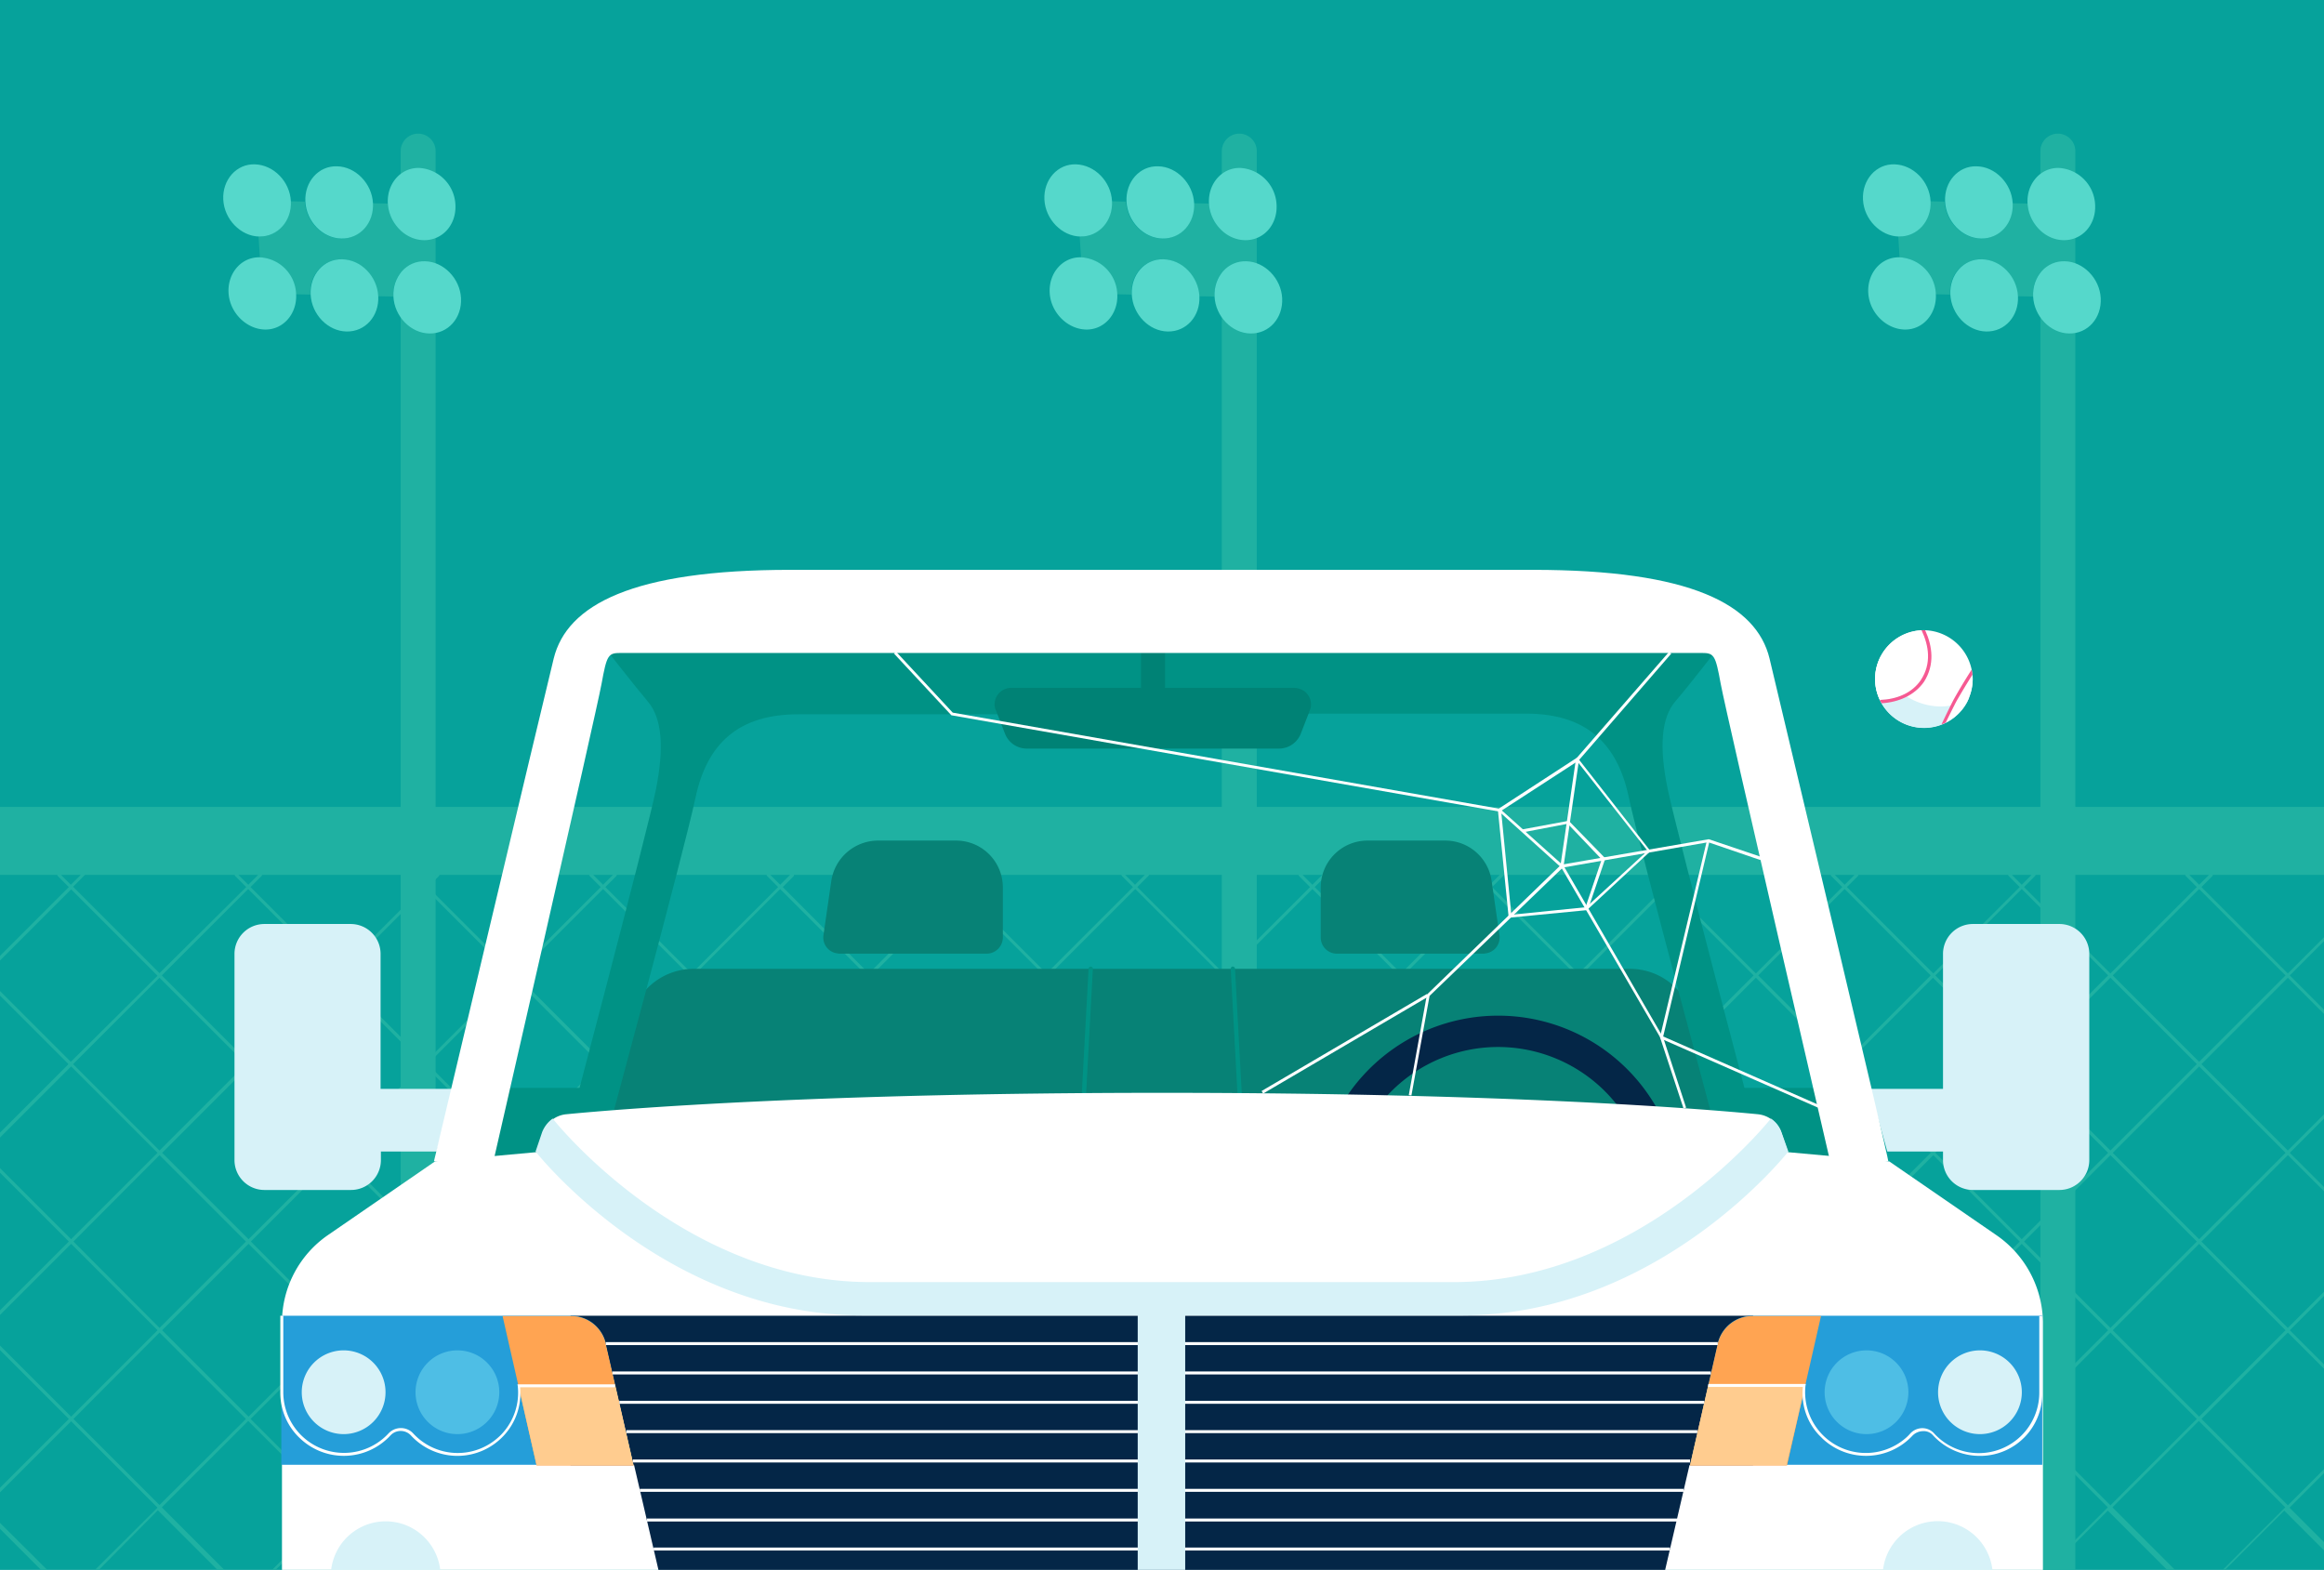 <svg xmlns="http://www.w3.org/2000/svg" xmlns:xlink="http://www.w3.org/1999/xlink" width="900" height="608" viewBox="0 0 900 608">
  <rect x="0" y="0" width="900" height="608" fill="#333333" stroke="none"/>
  <defs>
    <clipPath id="clip-windshield-damage_card-image">
      <rect width="900" height="608"/>
    </clipPath>
  </defs>
  <g id="windshield-damage_card-image" clip-path="url(#clip-windshield-damage_card-image)">
    <rect width="900" height="608" fill="#fff"/>
    <g id="hero-glass-damage" transform="translate(-882.296 -270.209)">
      <rect id="Rectangle_2048" data-name="Rectangle 2048" width="1876.262" height="881.174" transform="translate(0.11)" fill="#06a29b"/>
      <path id="Path_85952" data-name="Path 85952" d="M.128,684.895v1.788l26.818-26.818,33.459,33.459L26.946,726.782.128,699.964v1.788l25.924,25.924L.128,753.473v1.277H.639l26.308-26.307L53.254,754.75h1.788l-27.2-27.2L61.3,694.217l33.459,33.459-27.2,27.074h1.788l26.308-26.307L121.96,754.75h1.788l-27.2-27.2,33.459-33.459,33.459,33.459-27.329,27.2h1.916l26.18-26.18,26.18,26.18h1.916l-27.2-27.2,33.459-33.459,33.459,33.459-27.2,27.2h1.916l26.18-26.18,26.18,26.18h1.916l-27.2-27.2,33.459-33.459,33.459,33.459-27.2,27.2h1.788l26.18-26.18,26.18,26.18h1.916l-27.2-27.2,33.459-33.459,33.459,33.459-27.2,27.2h1.788l26.18-26.18,26.18,26.18h2.043l-27.2-27.2,33.459-33.459,33.459,33.459-27.074,27.2h1.788l26.18-26.18,26.18,26.18h1.916l-27.2-27.2,33.459-33.459,33.459,33.459-27.2,27.2h1.916l26.18-26.18,26.18,26.18h1.916l-27.2-27.2,33.459-33.459,33.459,33.459-27.2,27.2h1.66l26.18-26.18,26.18,26.18h2.171l-27.2-27.2,33.459-33.459,33.459,33.459-27.2,27.2h1.66l26.052-26.18,26.18,26.18h2.171l-27.2-27.2,33.459-33.459,33.459,33.459-27.2,27.2h1.66l26.18-26.18,26.18,26.18h2.171l-27.2-27.2,33.459-33.459,33.459,33.459-27.2,27.2h1.66L781.946,728.7,808,754.75h2.427l-27.2-27.2,33.459-33.459,33.459,33.459-27.2,27.2h1.66L850.652,728.7,876.7,754.75h2.426l-27.2-27.074,33.459-33.459,33.459,33.459-27.2,27.074h1.532l25.8-26.052,26.052,26.052h2.682l-27.2-27.2,33.459-33.459,33.459,33.459-27.2,27.2h1.4L987.682,728.7l26.052,26.052h2.682l-27.2-27.2,33.459-33.459,33.459,33.459-27.2,27.2h1.532l25.924-25.924,25.924,25.924h2.81l-27.2-27.2,33.459-33.459,33.459,33.459-27.2,27.2h1.532l25.924-25.924,25.924,25.924h2.682l-27.2-27.2,33.459-33.459,33.459,33.459-27.2,27.2h1.532l25.924-25.924,26.052,25.924h2.81l-27.2-27.2,33.459-33.459,33.459,33.459-27.329,27.2h1.4l25.924-25.924,25.924,25.924h2.937l-27.2-27.2,33.459-33.459,33.459,33.459-27.2,27.2h1.4l25.924-25.924,25.924,25.924h2.81l-27.2-27.2,33.459-33.459,33.459,33.459-27.2,27.2h1.532l25.924-25.924,25.924,25.924h2.809l-27.2-27.2,33.459-33.459,33.459,33.459-27.2,27.2h1.149l25.924-25.924,25.925,25.924h3.193l-27.2-27.2,33.459-33.459,33.459,33.459-27.2,27.2h1.149l25.924-25.924,25.924,25.924h3.193l-27.2-27.2,33.459-33.459,33.331,33.459-27.074,27.2h1.149l25.924-25.924,25.925,25.924h3.065l-27.2-27.2,33.459-33.459,33.459,33.459-27.2,27.2h1.277l25.925-25.924,25.924,25.924h3.065l-27.2-27.2,33.459-33.459,33.459,33.459-27.2,27.2h.894l25.924-25.924,25.925,25.924h3.193l-27.074-27.074,33.459-33.459,33.459,33.459-27.074,27.074h.894l25.8-25.924,25.924,25.924h.894V753.6L1811.9,727.676l25.925-25.924v-1.788L1811,726.782l-33.459-33.459L1811,659.864l26.818,26.818v-1.788L1811.9,658.97l25.924-25.924v-1.788L1811,658.076l-33.459-33.459L1811,591.158l26.818,26.818v-1.788L1811.9,590.264l25.924-25.924v-1.788L1811,589.37l-33.459-33.459L1811,522.452l26.818,26.818v-1.788L1811.9,521.558l25.924-25.924v-1.788L1811,520.664,1777.546,487.2l4.214-4.214c.128-.128.128-.255.255-.511h55.808V456.3H.128v26.18H55.935c0,.255,0,.383.128.511l4.214,4.214L26.818,520.664,0,493.846v1.788l25.924,25.924L.128,547.482v1.788l26.818-26.818,33.459,33.459L26.946,589.37.128,562.552v1.788l25.924,25.924L.128,616.188v1.788l26.818-26.818,33.331,33.459L26.818,658.076,0,631.258v1.788L25.924,658.97Zm95.4,41.888L62.193,693.323l33.459-33.459,33.459,33.459ZM164.23,591.158l33.459,33.459L164.23,658.076l-33.459-33.459Zm-34.353,32.565L96.418,590.264,129.877,556.8l33.459,33.459Zm35.247-33.459L198.583,556.8l33.459,33.459-33.459,33.459Zm67.812.894L266.4,624.617l-33.459,33.459-33.459-33.459Zm.894-.894L267.29,556.8l33.459,33.459L267.29,623.723Zm67.812.894,33.331,33.459-33.459,33.459-33.331-33.459Zm.894-.894L336,556.8l33.459,33.459L336,623.723Zm67.812.894,33.459,33.459-33.459,33.459L336.89,624.617Zm.894-.894L404.7,556.8l33.459,33.459L404.7,623.723Zm67.812.894,33.459,33.459-33.459,33.459L405.6,624.617Zm.894-.894L473.408,556.8l33.459,33.459-33.459,33.459Zm67.684.894,33.459,33.459-33.459,33.459-33.459-33.459Zm.894-.894L541.986,556.8l33.459,33.459-33.459,33.459Zm67.812.894L609.8,624.617l-33.459,33.459L542.88,624.617Zm.894-.894L610.692,556.8l33.459,33.459-33.459,33.459Zm67.812.894L678.5,624.617l-33.459,33.459-33.459-33.459Zm.766-.894L679.27,556.8l33.459,33.459L679.27,623.723Zm67.812.894,33.459,33.459-33.459,33.459-33.459-33.459Zm.894-.894L747.977,556.8l33.459,33.459-33.459,33.459Zm67.812.894,33.459,33.459L782.33,658.076,748.87,624.617Zm.894-.894L816.683,556.8l33.459,33.459-33.459,33.459Zm67.812.894,33.459,33.459-33.459,33.459-33.459-33.459Zm.894-.894L885.389,556.8l33.459,33.459-33.459,33.459Zm67.684.894,33.459,33.459-33.459,33.459-33.331-33.459Zm1.022-.894L954.095,556.8l33.459,33.459-33.459,33.459Zm67.812.894,33.331,33.459L988.32,658.076l-33.331-33.459Zm.766-.894,33.459-33.459,33.459,33.459-33.459,33.459Zm67.812.894,33.331,33.459L1056.9,658.076l-33.331-33.459Zm.894-.894,33.459-33.459,33.459,33.459-33.459,33.459Zm67.812.894,33.331,33.459L1125.6,658.076l-33.331-33.459Zm.894-.894,33.459-33.459,33.459,33.459-33.459,33.459Zm67.812.894,33.331,33.459-33.459,33.459-33.331-33.459Zm.894-.894,33.331-33.459,33.459,33.459-33.459,33.459Zm67.812.894,33.459,33.459-33.459,33.459-33.459-33.459Zm.894-.894L1297.5,556.8l33.459,33.459L1297.5,623.723Zm67.812.894,33.459,33.459-33.459,33.459-33.459-33.459Zm.894-.894L1366.2,556.8l33.459,33.459L1366.2,623.723Zm67.684.894,33.459,33.459-33.459,33.459-33.459-33.459Zm.894-.894,33.459-33.459,33.459,33.459-33.459,33.459Zm67.812.894,33.459,33.459-33.459,33.459-33.459-33.459Zm.894-.894,33.459-33.459,33.459,33.459-33.459,33.459Zm67.812.894,33.331,33.459-33.331,33.459-33.459-33.459Zm.894-.894,33.459-33.459,33.331,33.459-33.459,33.459Zm67.812.894,33.459,33.459-33.458,33.459-33.459-33.459Zm.766-.894,33.459-33.459,33.459,33.459-33.459,33.459Zm67.812.894,33.459,33.459-33.459,33.459-33.459-33.459Zm.894-.894,33.459-33.459,33.459,33.459-33.459,33.459Zm67.812.894,33.459,33.459-33.459,33.459-33.459-33.459Zm-33.459-35.247,33.459-33.459,33.459,33.459L1743.83,589.37Zm-.894-.894-33.459-33.459,33.459-33.459,33.459,33.459Zm-.894.894-33.459,33.459-33.459-33.459,33.459-33.459Zm-67.812-.894-33.459-33.459,33.459-33.459,33.459,33.459Zm-.894.894-33.459,33.459-33.459-33.459,33.459-33.459Zm-67.684-.894-33.459-33.459,33.459-33.459,33.331,33.459Zm-1.022.894L1537.84,589.37l-33.459-33.459,33.459-33.459Zm-67.684-.894-33.459-33.459,33.459-33.459,33.459,33.459Zm-.894.894-33.459,33.459-33.459-33.459,33.459-33.459Zm-67.812-.894-33.459-33.459,33.459-33.459,33.459,33.459Zm-.894.894-33.459,33.459-33.459-33.459,33.459-33.459Zm-67.812-.894-33.459-33.459,33.459-33.459,33.459,33.459Zm-.894.894-33.459,33.459-33.459-33.459,33.459-33.459Zm-67.684-.894-33.459-33.459L1297.5,488.1l33.459,33.459Zm-.894.894-33.459,33.459-33.459-33.459,33.459-33.459Zm-67.812-.894-33.459-33.459,33.459-33.459,33.459,33.459Zm-.894.894-33.459,33.459-33.459-33.459,33.459-33.459Zm-67.94-.894L1126.5,521.558l33.459-33.459,33.459,33.459Zm-.894.894L1125.6,589.37l-33.459-33.459,33.459-33.459Zm-67.684-.894-33.459-33.459,33.459-33.459,33.459,33.459Zm-1.022.894L1056.9,589.37l-33.459-33.459,33.459-33.459Zm-67.684-.894-33.459-33.459,33.459-33.459,33.459,33.459Zm-.894.894L988.32,589.37l-33.459-33.459,33.459-33.459Zm-67.812-.894-33.459-33.459L953.967,488.1l33.459,33.459Zm-.894.894L919.614,589.37l-33.459-33.459,33.459-33.459Zm-67.812-.894-33.331-33.331,33.459-33.459,33.459,33.459Zm-.894.894L850.908,589.37l-33.459-33.459,33.459-33.459Zm-67.684-.894-33.459-33.459L816.682,488.1l33.459,33.459Zm-.894.894L782.329,589.37,748.87,555.911l33.459-33.459Zm-67.812-.894-33.459-33.459L747.976,488.1l33.459,33.459Zm-.894.894L713.623,589.37l-33.459-33.459,33.459-33.459Zm-67.812-.894-33.459-33.459L679.27,488.1l33.459,33.459Zm-.894.894L645.045,589.37l-33.459-33.459,33.459-33.459Zm-67.684-.894-33.459-33.459L610.692,488.1l33.459,33.459Zm-.894.894L576.339,589.37,542.88,555.911l33.459-33.459Zm-67.812-.894-33.459-33.459L541.986,488.1l33.459,33.459Zm-.894.894L507.633,589.37l-33.459-33.459,33.459-33.459Zm-67.812-.894-33.459-33.459L473.28,488.1l33.459,33.459Zm-.894.894L438.927,589.37l-33.459-33.459,33.459-33.459Zm-67.684-.894-33.459-33.459L404.7,488.1l33.459,33.459Zm-1.022.894L370.349,589.37,336.89,555.911l33.459-33.459ZM336,555.017l-33.459-33.459L336,488.1l33.459,33.459Zm-.894.894L301.515,589.37l-33.331-33.459,33.459-33.459Zm-67.94-.894L233.7,521.558,267.162,488.1l33.459,33.459Zm-.894.894L232.809,589.37,199.35,555.911l33.459-33.459Zm-67.684-.894-33.459-33.459L198.583,488.1l33.459,33.459Zm-.894.894L164.358,589.37,130.9,555.911l33.459-33.459Zm-67.812-.894L96.418,521.558,129.877,488.1l33.459,33.459Zm-.894.894L95.524,589.37,62.065,555.911l33.459-33.459ZM95.652,591.158l33.331,33.459L95.524,658.076,62.193,624.617Zm.766,67.812,33.459-33.459,33.459,33.459-33.459,33.459Zm67.812,67.812-33.459-33.459,33.459-33.459,33.459,33.459Zm.894-67.812,33.459-33.459,33.459,33.459-33.459,33.459Zm67.812,67.812-33.459-33.459,33.459-33.459L266.4,693.323Zm.894-67.812,33.459-33.459,33.459,33.459L267.29,692.429Zm67.812,67.812-33.459-33.459,33.459-33.459L335.1,693.323Zm.766-67.812,33.459-33.459,33.459,33.459L336,692.429Zm67.94,67.812L336.89,693.323l33.459-33.459,33.459,33.459Zm.894-67.812L404.7,625.511l33.459,33.459L404.7,692.429Zm67.812,67.812L405.6,693.323l33.459-33.459,33.459,33.459Zm.766-67.812,33.459-33.459,33.459,33.459L473.28,692.429Zm67.812,67.812-33.459-33.459,33.459-33.459,33.459,33.459Zm.894-67.812,33.459-33.459,33.459,33.459-33.459,33.459Zm67.812,67.812L542.88,693.323l33.459-33.459L609.8,693.323Zm.894-67.812,33.459-33.459,33.459,33.459-33.459,33.459Zm67.812,67.812-33.459-33.459,33.459-33.459L678.5,693.323Zm.766-67.812,33.459-33.459,33.459,33.459L679.27,692.429Zm67.812,67.812-33.331-33.459,33.459-33.459,33.459,33.459Zm.894-67.812,33.459-33.459,33.459,33.459-33.459,33.459Zm67.812,67.812L748.87,693.323l33.459-33.459,33.459,33.459Zm.894-67.812,33.459-33.459,33.459,33.459-33.459,33.459Zm67.812,67.812-33.459-33.459,33.459-33.459,33.459,33.459Zm.894-67.812,33.459-33.459,33.459,33.459-33.459,33.459Zm67.684,67.684-33.331-33.331,33.331-33.459,33.459,33.459Zm1.022-67.684,33.459-33.459,33.459,33.459-33.459,33.459Zm67.684,67.812-33.459-33.459,33.459-33.459,33.459,33.459Zm.894-67.812,33.459-33.459,33.459,33.459-33.459,33.459Zm67.812,67.812-33.459-33.459,33.459-33.459,33.459,33.459Zm.894-67.812,33.459-33.459,33.459,33.459-33.459,33.459Zm67.812,67.812-33.459-33.459,33.459-33.459,33.459,33.459Zm.894-67.812,33.459-33.459,33.459,33.459-33.459,33.459Zm67.684,67.812-33.331-33.459,33.459-33.459,33.459,33.459Zm.894-67.812,33.459-33.459,33.459,33.459-33.459,33.459Zm67.94,67.812-33.459-33.459,33.459-33.459,33.459,33.459Zm.894-67.812,33.459-33.459,33.459,33.459L1297.5,692.429Zm67.812,67.812-33.459-33.459,33.459-33.459,33.459,33.459Zm.766-67.812,33.459-33.459,33.459,33.459-33.459,33.459Zm67.812,67.812-33.459-33.459,33.459-33.459,33.459,33.459Zm.894-67.812,33.459-33.459,33.459,33.459-33.459,33.459Zm67.812,67.812-33.459-33.459,33.459-33.459,33.459,33.459Zm.894-67.812,33.459-33.459,33.459,33.459-33.459,33.459Zm67.812,67.812-33.459-33.459,33.459-33.459,33.459,33.459Zm34.225-34.353-33.459-33.459,33.587-33.459,33.331,33.459Zm34.481,34.353-33.459-33.459,33.459-33.459,33.459,33.459Zm.766-67.812,33.459-33.459,33.459,33.459-33.459,33.459Zm67.812,67.812-33.459-33.459,33.459-33.459,33.459,33.459Zm.894-67.812,33.459-33.459,33.459,33.459-33.459,33.459Zm67.812,67.812-33.459-33.459,33.459-33.459,33.459,33.459Zm34.225-101.271,33.459,33.459-33.459,33.459L1744.6,658.97Zm0-68.706,33.459,33.459-33.459,33.459L1744.6,590.264Zm0-68.706,33.459,33.459-33.459,33.459L1744.6,521.558Zm3.831-5.491-3.831,3.831-3.831-3.831Zm-67.046,0h57.979a.969.969,0,0,0,.255.511l4.214,4.214-33.459,33.459-33.459-33.459,4.214-4.214c.128-.255.255-.383.255-.511Zm-1.532,0-3.831,3.831-3.831-3.831Zm-67.173,0h57.979a.971.971,0,0,0,.255.511l4.215,4.214-33.459,33.459-33.459-33.459,4.214-4.214c.255-.255.255-.383.255-.511Zm-1.532,0-3.831,3.831-3.831-3.831Zm-67.046,0h57.979a.97.97,0,0,0,.255.511l4.215,4.214-33.459,33.459-33.459-33.459,4.214-4.214c.128-.255.255-.383.255-.511Zm-1.532,0-3.831,3.831-3.831-3.831Zm-67.174,0h57.979a.969.969,0,0,0,.255.511l4.214,4.214-33.459,33.459-33.459-33.459,4.214-4.214C1508.724,482.863,1508.851,482.735,1508.851,482.608Zm-1.532,0-3.831,3.831-3.831-3.831Zm-67.174,0h57.979a.968.968,0,0,0,.255.511l4.214,4.214-33.459,33.459-33.459-33.459,4.214-4.214c.128-.255.255-.383.255-.511Zm-1.532,0-3.831,3.831-3.831-3.831Zm-67.174,0h57.979a.973.973,0,0,0,.255.511l4.214,4.214-33.459,33.459-33.459-33.459,4.214-4.214c.255-.255.255-.383.255-.511Zm-1.532,0-3.831,3.831-3.831-3.831Zm-67.174,0h57.979a.969.969,0,0,0,.255.511l4.214,4.214-33.459,33.459-33.459-33.459,4.214-4.214c.255-.255.383-.383.255-.511Zm-1.532,0-3.831,3.831-3.831-3.831Zm-67.046,0h57.979a.97.97,0,0,0,.255.511l4.214,4.214-33.459,33.459-33.459-33.459,4.214-4.214C1234.027,482.863,1234.155,482.735,1234.155,482.608Zm-1.533,0-3.831,3.831-3.831-3.831Zm-67.3,0H1223.3a.97.97,0,0,0,.255.511l4.214,4.214-33.459,33.459-33.331-33.459,4.214-4.214a.971.971,0,0,0,.128-.511Zm-1.532,0-3.831,3.831-3.831-3.831Zm-67.046,0h57.979a.97.97,0,0,0,.255.511l4.214,4.214-33.459,33.459-33.459-33.459,4.214-4.214C1096.615,482.863,1096.743,482.735,1096.743,482.608Zm-1.532,0-3.831,3.831-3.831-3.831Zm-67.174,0h57.979a.97.97,0,0,0,.255.511l4.214,4.214-33.459,33.459-33.459-33.459,4.214-4.214C1027.909,482.863,1028.037,482.735,1028.037,482.608Zm-1.532,0-3.831,3.831-3.831-3.831Zm-67.174,0h57.979a.971.971,0,0,0,.255.511l4.214,4.214L988.32,520.792l-33.459-33.459,4.214-4.214C959.331,482.863,959.331,482.735,959.331,482.608Zm-1.533,0-3.831,3.831-3.831-3.831Zm-67.046,0h57.979a.971.971,0,0,0,.255.511l4.214,4.214-33.587,33.331L886.155,487.2l4.214-4.214Zm-1.66,0-3.831,3.831-3.831-3.831Zm-67.174,0h58.106a.971.971,0,0,0,.255.511l4.214,4.214-33.459,33.459-33.459-33.459,4.214-4.214c.128-.255.255-.383.128-.511Zm-1.4,0-3.831,3.831-3.831-3.831Zm-67.174,0h57.979a.97.97,0,0,0,.255.511l4.214,4.214L782.33,520.792l-33.459-33.459,4.214-4.214C753.341,482.863,753.341,482.735,753.341,482.608Zm-1.533,0-3.831,3.831-3.831-3.831Zm-67.046,0h57.979a.97.97,0,0,0,.255.511l4.214,4.214-33.459,33.459-33.459-33.459,4.214-4.214C684.634,482.863,684.762,482.735,684.762,482.608Zm-1.533,0-3.831,3.831-3.831-3.831Zm-67.174,0h57.979a.97.97,0,0,0,.255.511l4.214,4.214-33.459,33.331L611.586,487.2l4.214-4.214c.128-.128.255-.255.255-.383Zm-1.533,0-3.831,3.831-3.831-3.831Zm-67.174,0h57.978c0,.128.128.383.128.511l4.214,4.214-33.459,33.459L542.88,487.333l4.214-4.214c.128-.255.255-.383.255-.511Zm-1.532,0-3.831,3.831-3.831-3.831Zm-67.174,0h57.979c0,.128.128.383.128.511l4.214,4.214-33.459,33.459-33.459-33.459,4.214-4.214c.383-.255.383-.383.383-.511Zm-1.533,0-3.831,3.831-3.831-3.831Zm-67.174,0h57.979c0,.128.128.383.128.511l4.214,4.214L438.8,520.792,405.34,487.333l4.214-4.214c.383-.255.511-.383.383-.511Zm-1.533,0-3.831,3.831-3.831-3.831Zm-67.046,0h57.979c0,.128.128.383.128.511l4.214,4.214-33.459,33.459-33.459-33.459,4.214-4.214c.255-.255.383-.383.383-.511Zm-1.532,0L336,486.439l-3.831-3.831Zm-67.3,0H330.5c0,.128.128.383.128.511l4.214,4.214-33.459,33.459-33.2-33.459,4.214-4.214c.128-.255.255-.383.128-.511Zm-1.4,0-3.831,3.831-3.831-3.831Zm-67.174,0h57.979c0,.128.128.383.128.511l4.214,4.214-33.459,33.459L199.35,487.333l4.214-4.214c.383-.255.383-.383.383-.511Zm-1.532,0-3.831,3.831-3.831-3.831Zm-67.174,0H193.22c0,.128.128.383.128.511l4.214,4.214L164.1,520.792l-33.459-33.459,4.214-4.214c.255-.255.383-.383.383-.511Zm-1.532,0-3.831,3.831-3.831-3.831Zm-67.174,0h57.978a.971.971,0,0,0,.255.511l4.214,4.214L95.524,520.792,62.065,487.333l4.214-4.214c.255-.255.255-.383.255-.511Zm-9.195,0H65l-3.831,3.831Zm-29.5,39.078L61.3,488.227l33.459,33.459L61.3,555.145Zm0,68.578L61.3,556.8l33.459,33.459L61.3,623.723ZM61.3,625.511,94.758,658.97,61.3,692.429,27.84,658.97Z" transform="translate(24.453 126.424)" fill="#1fb1a2"/>
      <path id="Path_85955" data-name="Path 85955" d="M1423.332,694.67l21.838-21.71V671.3l-23.37,23.37Z" transform="translate(393.912 185.993)" fill="#1ba199"/>
      <path id="Path_85956" data-name="Path 85956" d="M173.9,672.833l21.71,21.838h1.66L173.9,671.3Z" transform="translate(48.163 185.993)" fill="#1ba199"/>
      <g id="Group_16409" data-name="Group 16409" transform="translate(16.441)">
        <g id="Group_16405" data-name="Group 16405" transform="translate(952.297 321.975)">
          <path id="Path_85954" data-name="Path 85954" d="M1134.237,842.539V144.368a6.768,6.768,0,0,0-13.537,0V842.412Z" transform="translate(-1051.974 -137.6)" fill="#1fb1a2"/>
          <path id="Path_85964" data-name="Path 85964" d="M1127.661,158.994l-6-.128c.511,7.79-5.108,13.792-12.26,13.665s-13.409-6.513-13.92-14.3l-5.619-.128c.511,7.79-5.108,13.792-12.26,13.665l.511,8.046c7.151.255,13.409,6.513,13.92,14.3l5.619.128c-.511-7.79,5.108-13.792,12.26-13.665s13.409,6.513,13.92,14.3l6,.128c-.511-7.79,5.108-13.792,12.26-13.665l-.511-8.046c-7.152-.255-13.409-6.641-13.92-14.3" transform="translate(-1063.916 -131.919)" fill="#1fb1a2"/>
          <path id="Path_85965" data-name="Path 85965" d="M1079.164,146.9c-7.151-.255-12.643,6-12.26,13.665s6.769,14.175,13.92,14.3,12.643-6,12.26-13.665-6.641-14.048-13.92-14.3" transform="translate(-1066.885 -135.024)" fill="#55d8cb"/>
          <path id="Path_85966" data-name="Path 85966" d="M1104.064,147.5c-7.151-.255-12.643,6-12.26,13.665s6.641,14.175,13.92,14.3,12.643-6,12.26-13.665-6.768-14.175-13.92-14.3" transform="translate(-1059.986 -134.858)" fill="#55d8cb"/>
          <path id="Path_85967" data-name="Path 85967" d="M1129.064,148c-7.151-.255-12.643,6-12.26,13.665s6.641,14.175,13.92,14.3,12.643-6,12.26-13.665a14.929,14.929,0,0,0-13.92-14.3" transform="translate(-1053.059 -134.719)" fill="#55d8cb"/>
          <path id="Path_85968" data-name="Path 85968" d="M1080.764,175.1c-7.152-.255-12.643,6-12.26,13.665s6.769,14.048,13.92,14.3,12.643-6,12.26-13.665a14.826,14.826,0,0,0-13.92-14.3" transform="translate(-1066.442 -127.21)" fill="#55d8cb"/>
          <path id="Path_85969" data-name="Path 85969" d="M1105.664,175.7c-7.152-.255-12.643,6-12.26,13.665s6.641,14.175,13.92,14.3,12.643-6,12.26-13.665-6.641-14.175-13.92-14.3" transform="translate(-1059.543 -127.045)" fill="#55d8cb"/>
          <path id="Path_85970" data-name="Path 85970" d="M1130.764,176.3c-7.151-.255-12.643,6-12.26,13.665s6.641,14.175,13.92,14.3,12.643-6,12.26-13.665-6.768-14.175-13.92-14.3" transform="translate(-1052.589 -126.877)" fill="#55d8cb"/>
        </g>
        <g id="Group_16407" data-name="Group 16407" transform="translate(1270.297 321.975)">
          <path id="Path_85954-2" data-name="Path 85954" d="M1134.237,842.539V144.368a6.768,6.768,0,0,0-13.537,0V842.412Z" transform="translate(-1051.974 -137.6)" fill="#1fb1a2"/>
          <path id="Path_85964-2" data-name="Path 85964" d="M1127.661,158.994l-6-.128c.511,7.79-5.108,13.792-12.26,13.665s-13.409-6.513-13.92-14.3l-5.619-.128c.511,7.79-5.108,13.792-12.26,13.665l.511,8.046c7.151.255,13.409,6.513,13.92,14.3l5.619.128c-.511-7.79,5.108-13.792,12.26-13.665s13.409,6.513,13.92,14.3l6,.128c-.511-7.79,5.108-13.792,12.26-13.665l-.511-8.046c-7.152-.255-13.409-6.641-13.92-14.3" transform="translate(-1063.916 -131.919)" fill="#1fb1a2"/>
          <path id="Path_85965-2" data-name="Path 85965" d="M1079.164,146.9c-7.151-.255-12.643,6-12.26,13.665s6.769,14.175,13.92,14.3,12.643-6,12.26-13.665-6.641-14.048-13.92-14.3" transform="translate(-1066.885 -135.024)" fill="#55d8cb"/>
          <path id="Path_85966-2" data-name="Path 85966" d="M1104.064,147.5c-7.151-.255-12.643,6-12.26,13.665s6.641,14.175,13.92,14.3,12.643-6,12.26-13.665-6.768-14.175-13.92-14.3" transform="translate(-1059.986 -134.858)" fill="#55d8cb"/>
          <path id="Path_85967-2" data-name="Path 85967" d="M1129.064,148c-7.151-.255-12.643,6-12.26,13.665s6.641,14.175,13.92,14.3,12.643-6,12.26-13.665a14.929,14.929,0,0,0-13.92-14.3" transform="translate(-1053.059 -134.719)" fill="#55d8cb"/>
          <path id="Path_85968-2" data-name="Path 85968" d="M1080.764,175.1c-7.152-.255-12.643,6-12.26,13.665s6.769,14.048,13.92,14.3,12.643-6,12.26-13.665a14.826,14.826,0,0,0-13.92-14.3" transform="translate(-1066.442 -127.21)" fill="#55d8cb"/>
          <path id="Path_85969-2" data-name="Path 85969" d="M1105.664,175.7c-7.152-.255-12.643,6-12.26,13.665s6.641,14.175,13.92,14.3,12.643-6,12.26-13.665-6.641-14.175-13.92-14.3" transform="translate(-1059.543 -127.045)" fill="#55d8cb"/>
          <path id="Path_85970-2" data-name="Path 85970" d="M1130.764,176.3c-7.151-.255-12.643,6-12.26,13.665s6.641,14.175,13.92,14.3,12.643-6,12.26-13.665-6.768-14.175-13.92-14.3" transform="translate(-1052.589 -126.877)" fill="#55d8cb"/>
        </g>
        <g id="Group_16408" data-name="Group 16408" transform="translate(1587.297 321.975)">
          <path id="Path_85954-3" data-name="Path 85954" d="M1134.237,842.539V144.368a6.768,6.768,0,0,0-13.537,0V842.412Z" transform="translate(-1051.974 -137.6)" fill="#1fb1a2"/>
          <path id="Path_85964-3" data-name="Path 85964" d="M1127.661,158.994l-6-.128c.511,7.79-5.108,13.792-12.26,13.665s-13.409-6.513-13.92-14.3l-5.619-.128c.511,7.79-5.108,13.792-12.26,13.665l.511,8.046c7.151.255,13.409,6.513,13.92,14.3l5.619.128c-.511-7.79,5.108-13.792,12.26-13.665s13.409,6.513,13.92,14.3l6,.128c-.511-7.79,5.108-13.792,12.26-13.665l-.511-8.046c-7.152-.255-13.409-6.641-13.92-14.3" transform="translate(-1063.916 -131.919)" fill="#1fb1a2"/>
          <path id="Path_85965-3" data-name="Path 85965" d="M1079.164,146.9c-7.151-.255-12.643,6-12.26,13.665s6.769,14.175,13.92,14.3,12.643-6,12.26-13.665-6.641-14.048-13.92-14.3" transform="translate(-1066.885 -135.024)" fill="#55d8cb"/>
          <path id="Path_85966-3" data-name="Path 85966" d="M1104.064,147.5c-7.151-.255-12.643,6-12.26,13.665s6.641,14.175,13.92,14.3,12.643-6,12.26-13.665-6.768-14.175-13.92-14.3" transform="translate(-1059.986 -134.858)" fill="#55d8cb"/>
          <path id="Path_85967-3" data-name="Path 85967" d="M1129.064,148c-7.151-.255-12.643,6-12.26,13.665s6.641,14.175,13.92,14.3,12.643-6,12.26-13.665a14.929,14.929,0,0,0-13.92-14.3" transform="translate(-1053.059 -134.719)" fill="#55d8cb"/>
          <path id="Path_85968-3" data-name="Path 85968" d="M1080.764,175.1c-7.152-.255-12.643,6-12.26,13.665s6.769,14.048,13.92,14.3,12.643-6,12.26-13.665a14.826,14.826,0,0,0-13.92-14.3" transform="translate(-1066.442 -127.21)" fill="#55d8cb"/>
          <path id="Path_85969-3" data-name="Path 85969" d="M1105.664,175.7c-7.152-.255-12.643,6-12.26,13.665s6.641,14.175,13.92,14.3,12.643-6,12.26-13.665-6.641-14.175-13.92-14.3" transform="translate(-1059.543 -127.045)" fill="#55d8cb"/>
          <path id="Path_85970-3" data-name="Path 85970" d="M1130.764,176.3c-7.151-.255-12.643,6-12.26,13.665s6.641,14.175,13.92,14.3,12.643-6,12.26-13.665-6.768-14.175-13.92-14.3" transform="translate(-1052.589 -126.877)" fill="#55d8cb"/>
        </g>
      </g>
      <path id="Path_85971" data-name="Path 85971" d="M846.925,555.653H818.574V503.421A11.583,11.583,0,0,0,807.08,491.8H773.621A11.583,11.583,0,0,0,762,503.294s0,0,0,.077v79.817a11.583,11.583,0,0,0,11.494,11.621H807.08A11.583,11.583,0,0,0,818.7,583.314s0,0,0-.077h0v-3.32h21.582Z" transform="translate(211.105 136.26)" fill="#d7f2f8"/>
      <path id="Path_85972" data-name="Path 85972" d="M1257.9,555.653h28.351V503.421a11.583,11.583,0,0,1,11.494-11.621h33.536a11.583,11.583,0,0,1,11.621,11.494v.077h0v79.817a11.583,11.583,0,0,1-11.494,11.621h-33.536a11.583,11.583,0,0,1-11.621-11.494s0,0,0-.077h0v-3.32h-21.582Z" transform="translate(348.501 136.26)" fill="#d7f2f8"/>
      <path id="Path_85973" data-name="Path 85973" d="M1010.086,504.173V484.634A18.121,18.121,0,0,0,991.978,466.5H961.685a18.364,18.364,0,0,0-18.007,15.453l-3.065,21.2a6.206,6.206,0,0,0,5.236,7.024c.383,0,.511.128.894.128h56.829a6.309,6.309,0,0,0,6.513-6.13h0" transform="translate(260.574 129.25)" fill="#078276"/>
      <path id="Path_85974" data-name="Path 85974" d="M1091.4,504.173V484.634a18.121,18.121,0,0,1,18.109-18.134h30.164a18.134,18.134,0,0,1,17.879,15.453l3.065,21.2a6.207,6.207,0,0,1-5.236,7.024c-.383,0-.511.128-.894.128h-56.7a6.27,6.27,0,0,1-6.385-6.13" transform="translate(302.37 129.25)" fill="#078276"/>
      <path id="Path_85975" data-name="Path 85975" d="M872.6,579.981l12-54.786A25.146,25.146,0,0,1,909.252,505.4h362.431a25.145,25.145,0,0,1,24.647,19.794l12,54.786Z" transform="translate(241.748 140.028)" fill="#078276"/>
      <path id="Path_85976" data-name="Path 85976" d="M1018.467,584.134h0a.843.843,0,0,1-.766-.894l4.214-77.773a.833.833,0,0,1,1.66.128h0l-4.214,77.773a1.1,1.1,0,0,1-.894.766" transform="translate(281.95 139.834)" fill="#009385"/>
      <path id="Path_85977" data-name="Path 85977" d="M1069.208,584.133a.958.958,0,0,1-.894-.766l-4.215-77.773a.856.856,0,0,1,.766-.894c.383,0,.894.383.894.766l4.214,77.773a.7.7,0,0,1-.766.894h0" transform="translate(294.806 139.834)" fill="#009385"/>
      <path id="Path_85978" data-name="Path 85978" d="M877.846,410.8s11.238,14.431,16.73,20.944,6.258,17.879,3.065,33.97S861.5,606.189,861.5,606.189l16.091-2.171S908.5,489.976,912.966,468.9,929.7,436.6,952.81,436.6h140.86V397.9h-205.1Z" transform="translate(238.673 110.244)" fill="#009285"/>
      <path id="Path_85979" data-name="Path 85979" d="M1239.074,465.54c-3.32-16.091-2.554-27.457,3.065-33.97s16.729-20.944,16.729-20.944L1248.141,397.6H1043.3v38.823h140.86c23.115,0,35.375,11.238,39.844,32.31s35.375,135.241,35.375,135.241l16.091,2.171c-.255,0-33.076-124.514-36.4-140.6" transform="translate(289.043 110.161)" fill="#009285"/>
      <path id="Path_85980" data-name="Path 85980" d="M834.5,541.5h45.336l-5.619,20.944-39.717,12Z" transform="translate(231.192 150.03)" fill="#009285"/>
      <path id="Path_85981" data-name="Path 85981" d="M1261.008,541.5H1215.8l5.491,20.944,39.717,12Z" transform="translate(336.836 150.03)" fill="#009285"/>
      <path id="Path_85982" data-name="Path 85982" d="M1160.521,660.843a70.622,70.622,0,1,1,70.622-70.622h0a70.612,70.612,0,0,1-70.609,70.622h.013m0-129.111a58.49,58.49,0,1,0,58.49,58.49h0a58.566,58.566,0,0,0-58.49-58.489" transform="translate(301.954 143.962)" fill="#042647"/>
      <path id="Path_85983" data-name="Path 85983" d="M1108.841,420.2H998.885a6.385,6.385,0,0,0-6.385,6.385,5.007,5.007,0,0,0,.511,2.3l3.576,9.195a9.016,9.016,0,0,0,8.173,5.619h97.951a9.054,9.054,0,0,0,8.3-5.619l3.576-9.195a6.27,6.27,0,0,0-3.5-8.148h-.077a6.012,6.012,0,0,0-2.171-.511" transform="translate(274.968 116.422)" fill="#008275"/>
      <path id="Path_85984" data-name="Path 85984" d="M1041.5,439.7h0a4.584,4.584,0,0,1-4.6-4.572h0V403.3h9.323v31.8a4.687,4.687,0,0,1-4.725,4.6h0" transform="translate(287.27 111.74)" fill="#008275"/>
      <path id="Path_85985" data-name="Path 85985" d="M1339.711,418.753c-5.108-20.944-30.522-34.353-91.565-34.353H960.423c-61.044,0-86.457,13.537-91.566,34.353S822.5,613.378,822.5,613.378l22.093,4.087s40.738-177.64,42.782-188.878,2.554-12,7.407-12H1313.4c4.853,0,5.364.766,7.407,12S1364.1,617.464,1364.1,617.464l21.582-4.087c.383,0-40.994-173.808-45.974-194.625" transform="translate(227.867 106.503)" fill="#fff"/>
      <path id="Path_85986" data-name="Path 85986" d="M1440.218,598.041l-41.377-28.479-39.206-3.576-2.554-7.535a10.791,10.791,0,0,0-9.067-7.152c-22.221-2.171-98.845-8.3-230.765-8.3h0c-131.921,0-208.545,6.13-230.766,8.3a10.663,10.663,0,0,0-9.067,7.152l-2.554,7.535-39.206,3.576-41.377,28.479A41.21,41.21,0,0,0,776.4,631.884v98.845h681.952V631.756a41.556,41.556,0,0,0-18.134-33.715" transform="translate(215.094 150.446)" fill="#fff"/>
      <path id="Path_85987" data-name="Path 85987" d="M1092.878,610.6H863.9v57.851h457.955V610.6Z" transform="translate(239.338 169.175)" fill="#042647"/>
      <path id="Path_85988" data-name="Path 85988" d="M776.2,610.6H888.326a13.831,13.831,0,0,1,13.537,10.727l10.727,47H776.2Z" transform="translate(215.039 169.175)" fill="#259ed9"/>
      <path id="Path_85989" data-name="Path 85989" d="M814.837,637.319A16.219,16.219,0,1,1,798.619,621.1a16.219,16.219,0,0,1,16.219,16.219h0" transform="translate(216.757 172.085)" fill="#d7f2f8"/>
      <path id="Path_85990" data-name="Path 85990" d="M849.338,637.319A16.219,16.219,0,1,1,833.119,621.1a16.219,16.219,0,0,1,16.219,16.219h0" transform="translate(226.316 172.085)" fill="#4ebee5"/>
      <path id="Path_85991" data-name="Path 85991" d="M894,668.423l-10.727-47A13.83,13.83,0,0,0,869.735,610.7H843.3l13.154,57.851H894Z" transform="translate(233.63 169.203)" fill="#ffa452"/>
      <path id="Path_85992" data-name="Path 85992" d="M855.124,662.605h37.546l-7.024-30.9H848.1Z" transform="translate(234.96 175.021)" fill="#ffcc8f"/>
      <path id="Path_85993" data-name="Path 85993" d="M844.479,664.875a24.545,24.545,0,0,1-18.007-7.918,5.4,5.4,0,0,0-7.535-.383l-.383.383a24.609,24.609,0,0,1-34.736,1.4,24.073,24.073,0,0,1-7.918-18.007V610.6h1.149v29.628a23.5,23.5,0,0,0,40.738,15.963,6.564,6.564,0,0,1,9.067-.511l.511.511a23.421,23.421,0,0,0,33.076,1.4,17.34,17.34,0,0,0,1.532-1.532,23.358,23.358,0,0,0,5.875-18.262l-.128-.638h37.8v1.149H868.743a23.958,23.958,0,0,1-6.13,18.517A24.52,24.52,0,0,1,844.479,664.875Z" transform="translate(214.956 169.175)" fill="#fff"/>
      <path id="Path_85994" data-name="Path 85994" d="M1335.775,556.036a10.37,10.37,0,0,0-4.087-5.236c-.511.639-50.316,63.342-122.854,63.342H982.794c-72.537,0-122.47-62.7-122.854-63.342a11.761,11.761,0,0,0-4.087,5.236l-2.554,7.535s49.806,63.47,126.557,63.47H1211.9c76.752,0,126.557-63.47,126.557-63.47Z" transform="translate(236.401 152.607)" fill="#d7f2f8"/>
      <path id="Path_85995" data-name="Path 85995" d="M1339.791,610.6H1227.664a13.83,13.83,0,0,0-13.537,10.727l-10.728,47h136.391Z" transform="translate(333.401 169.175)" fill="#259ed9"/>
      <path id="Path_85996" data-name="Path 85996" d="M1088.253,621.171,874.6,619l21.072,90.672h388.483L1305.226,619Z" transform="translate(242.302 171.503)" fill="#042647"/>
      <path id="Path_85997" data-name="Path 85997" d="M1278.6,637.319a16.219,16.219,0,1,0,16.219-16.219h0a16.244,16.244,0,0,0-16.218,16.219h0" transform="translate(354.236 172.085)" fill="#d7f2f8"/>
      <path id="Path_85998" data-name="Path 85998" d="M1244.2,637.319a16.219,16.219,0,1,0,16.219-16.219h0a16.244,16.244,0,0,0-16.219,16.219h0" transform="translate(344.705 172.085)" fill="#4ebee5"/>
      <path id="Path_85999" data-name="Path 85999" d="M1203.4,668.423l10.728-47a13.831,13.831,0,0,1,13.537-10.727H1254.1l-13.154,57.851H1203.4Z" transform="translate(333.401 169.203)" fill="#ffa452"/>
      <path id="Path_86000" data-name="Path 86000" d="M1240.818,662.605H1203.4l7.024-30.9h37.546Z" transform="translate(333.401 175.021)" fill="#ffcc8f"/>
      <path id="Path_86001" data-name="Path 86001" d="M1314,664.848A24.545,24.545,0,0,1,1296,656.93a4.725,4.725,0,0,0-3.959-1.66h0a5.836,5.836,0,0,0-3.959,1.66,24.609,24.609,0,0,1-34.736,1.4l-1.661-1.66a23.639,23.639,0,0,1-6.13-18.518H1208.9v-1.149h37.8l-.128.639a23.511,23.511,0,0,0,38.95,20.178,17.292,17.292,0,0,0,1.532-1.533,6.386,6.386,0,0,1,4.725-2.171h0a6.13,6.13,0,0,1,4.725,2.171,23.434,23.434,0,0,0,40.611-15.963V610.7h1.149v29.628a24.073,24.073,0,0,1-23.626,24.52H1314Z" transform="translate(334.925 169.203)" fill="#fff"/>
      <path id="Path_86002" data-name="Path 86002" d="M1221.116,493.486l-24.775-22.349-212.12-37.29-.128-.128L962,409.966l.766-.766,21.966,23.626,212.12,37.29v.128l23.37,20.944L1226.1,450.7l36.013-41.377.894.639-35.758,41.249Z" transform="translate(266.518 113.375)" fill="#fff"/>
      <path id="Path_86003" data-name="Path 86003" d="M1149.314,503.365,1145.1,461.35l30.777-20.05,28.351,36.269-24.647,22.859Zm-2.937-41.377,3.959,40.228,28.99-2.937,23.753-21.838-27.2-34.608Z" transform="translate(317.248 122.268)" fill="#fff"/>
      <path id="Path_86004" data-name="Path 86004" d="M1263.894,570.053l-61.044-26.818v-.255l-38.95-66.918,57.6-9.961h.128l20.433,6.9-.511,1.149-20.178-6.9-55.68,9.706,37.929,65.386,60.661,26.691Z" transform="translate(322.457 129.14)" fill="#fff"/>
      <path id="Path_86005" data-name="Path 86005" d="M1119.122,563.167l-1.022-.128,7.024-38.95.128-.128,51.721-50.061.894.894L1126.146,524.6Z" transform="translate(309.767 131.301)" fill="#fff"/>
      <path id="Path_86006" data-name="Path 86006" d="M1203.367,570.2l-9.067-27.457v-.255l18.134-75.985,1.022.128-18.007,75.985,8.939,27.329Z" transform="translate(330.88 129.25)" fill="#fff"/>
      <rect id="Rectangle_2049" data-name="Rectangle 2049" width="74.197" height="1.149" transform="matrix(0.862, -0.506, 0.506, 0.862, 1370.872, 692.739)" fill="#fff"/>
      <path id="Path_86007" data-name="Path 86007" d="M1178.014,494.6l-1.149-.255,6.385-18.9L1170.1,461.649l-17.368,3.32-.128-1.149,17.879-3.32,14.176,14.559Z" transform="translate(319.326 127.588)" fill="#fff"/>
      <rect id="Rectangle_2050" data-name="Rectangle 2050" width="430.626" height="1.149" transform="translate(1116.902 789.992)" fill="#fff"/>
      <rect id="Rectangle_2051" data-name="Rectangle 2051" width="425.39" height="1.149" transform="translate(1119.456 801.358)" fill="#fff"/>
      <rect id="Rectangle_2052" data-name="Rectangle 2052" width="420.154" height="1.149" transform="translate(1122.138 812.724)" fill="#fff"/>
      <rect id="Rectangle_2053" data-name="Rectangle 2053" width="414.79" height="1.149" transform="translate(1124.82 824.089)" fill="#fff"/>
      <rect id="Rectangle_2054" data-name="Rectangle 2054" width="409.427" height="1.149" transform="translate(1127.374 835.455)" fill="#fff"/>
      <rect id="Rectangle_2055" data-name="Rectangle 2055" width="404.191" height="1.149" transform="translate(1130.056 846.821)" fill="#fff"/>
      <rect id="Rectangle_2056" data-name="Rectangle 2056" width="398.955" height="1.149" transform="translate(1132.865 858.315)" fill="#fff"/>
      <rect id="Rectangle_2057" data-name="Rectangle 2057" width="393.591" height="1.149" transform="translate(1135.42 869.553)" fill="#fff"/>
      <rect id="Rectangle_2058" data-name="Rectangle 2058" width="18.39" height="101.782" transform="translate(1322.893 779.392)" fill="#d7f2f8"/>
      <path id="Path_86008" data-name="Path 86008" d="M1297.3,421.728a18.9,18.9,0,1,1-18.9-19.028h0a19.156,19.156,0,0,1,18.9,19.028" transform="translate(348.944 111.574)" fill="#fff"/>
      <rect id="Rectangle_2059" data-name="Rectangle 2059" width="36.524" height="27.968" transform="translate(1608.444 524.235)" fill="none"/>
      <path id="Path_86009" data-name="Path 86009" d="M1296.005,426.591c-10.472,8.173-32.054,1.66-34.225-16.091a18.939,18.939,0,1,0,33.46,17.752,17.882,17.882,0,0,1,.766-1.66" transform="translate(348.963 113.735)" fill="#d7f2f8"/>
      <path id="Path_86010" data-name="Path 86010" d="M1259.5,421.728a18.9,18.9,0,1,0,18.9-19.028h0a19.054,19.054,0,0,0-18.9,19.028" transform="translate(348.944 111.574)" fill="none"/>
      <path id="Path_86011" data-name="Path 86011" d="M833.726,694.213a21.263,21.263,0,0,0-42.526,0Z" transform="translate(219.195 186.45)" fill="#d7f2f8"/>
      <path id="Path_86012" data-name="Path 86012" d="M1304.454,694.227a21.327,21.327,0,1,0-42.654,0Z" transform="translate(349.581 186.437)" fill="#d7f2f8"/>
      <path id="Path_86013" data-name="Path 86013" d="M1272.325,392.4c-3.448,2.81-28.734,22.987-28.223,32.182a3.627,3.627,0,0,0,1.916,2.937,37.891,37.891,0,0,0,19.616,5.108,18.849,18.849,0,0,1,16.155-27,52.46,52.46,0,0,0-9.45-13.2Z" transform="translate(344.676 108.72)" fill="none"/>
      <path id="Path_86014" data-name="Path 86014" d="M1259.5,421.465a18.784,18.784,0,0,0,1.865,8.263c6.526-.23,12.451-2.554,15.887-7.752,4.176-6.385,3.078-13.256.255-19.245A18.888,18.888,0,0,0,1259.5,421.465Z" transform="translate(348.944 111.582)" fill="#fff"/>
      <path id="Path_86015" data-name="Path 86015" d="M1278,422.744c4.3-6.692,3.308-13.831.5-20.024H1277.1c2.822,5.989,3.921,12.873-.255,19.245-3.435,5.108-9.361,7.522-15.887,7.752.2.421.408.83.651,1.277C1268.252,430.6,1274.331,427.942,1278,422.744Z" transform="translate(349.349 111.579)" fill="#f65992"/>
      <path id="Path_86016" data-name="Path 86016" d="M1280.92,434.743a18.887,18.887,0,0,0,10.446-16.755,10.449,10.449,0,0,0-.1-1.788c-2.133,3.371-4.189,6.794-6.155,10.216C1283.653,429.162,1282.3,431.946,1280.92,434.743Z" transform="translate(354.879 115.314)" fill="#fff"/>
      <path id="Path_86017" data-name="Path 86017" d="M1285.466,426.84q2.95-5.134,6.155-10.216a19.149,19.149,0,0,0-.293-1.954q-3.691,5.708-7.011,11.647c-1.622,3.154-3.167,6.385-4.687,9.578q.843-.332,1.647-.728C1282.657,432.37,1284.01,429.586,1285.466,426.84Z" transform="translate(354.521 114.89)" fill="#f65992"/>
    </g>
  </g>
</svg>
